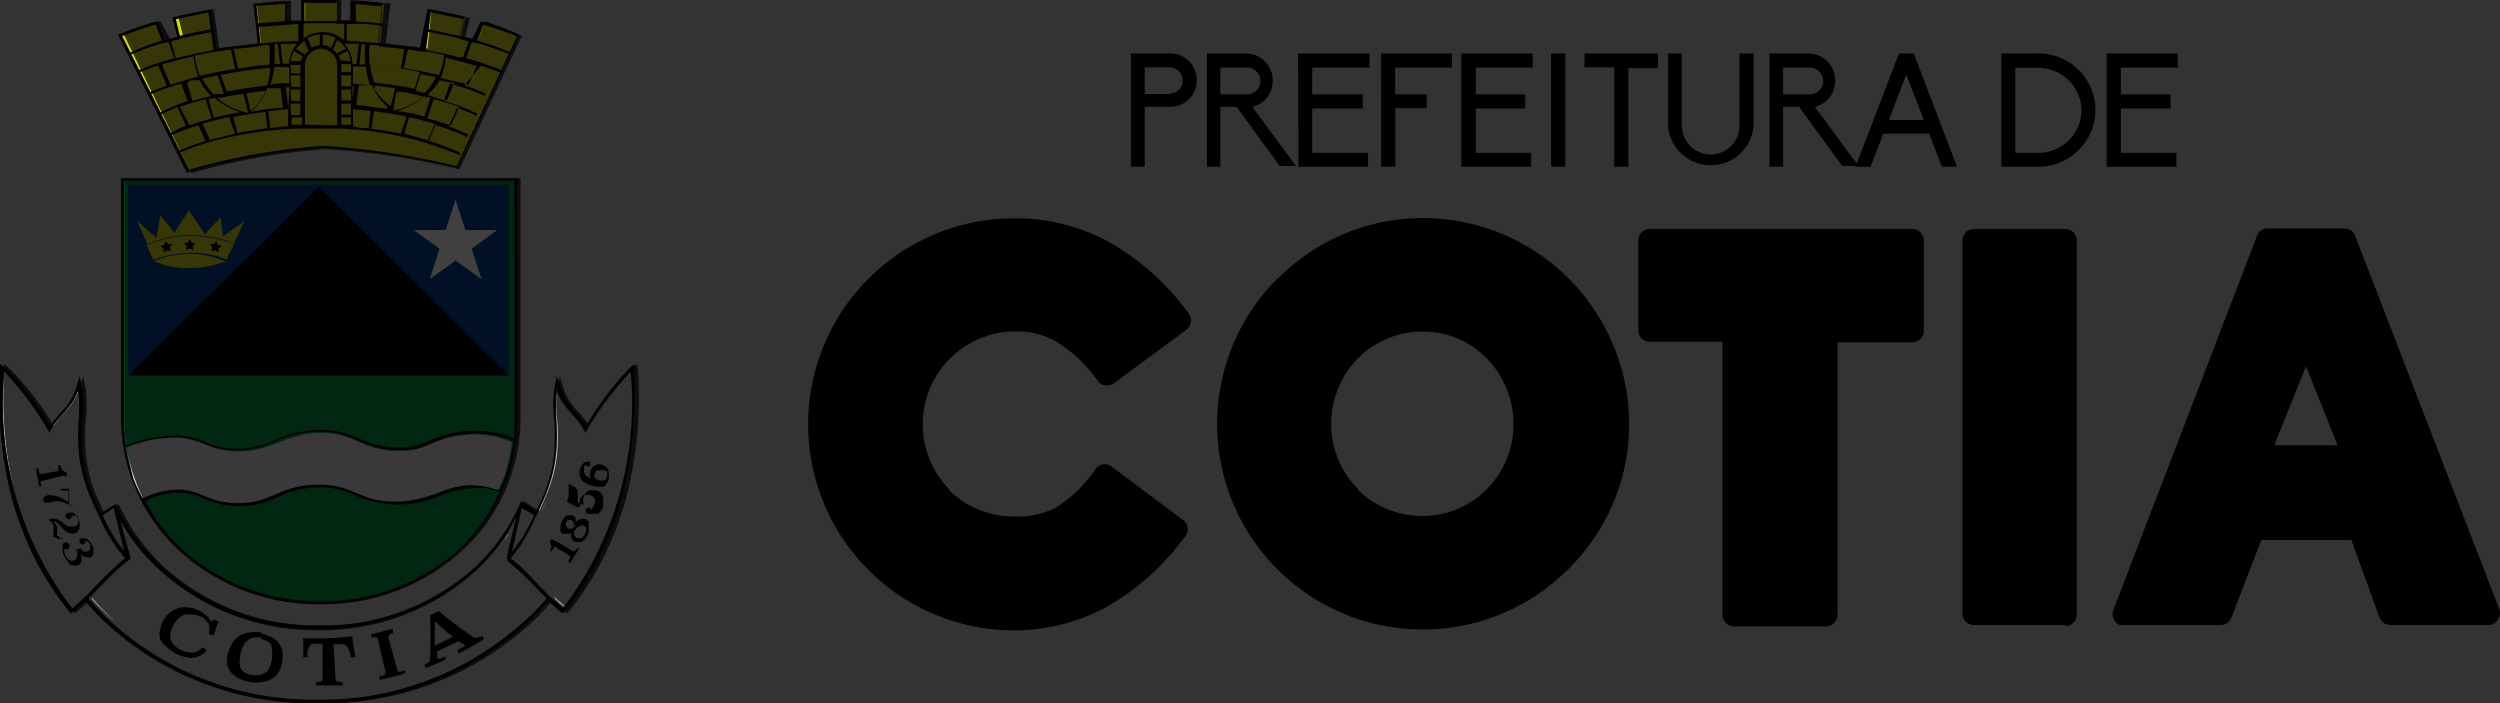 <svg xmlns="http://www.w3.org/2000/svg" viewBox="0 0 93.56 26.32"><rect x="0" y="0" width="93.56" height="26.32" fill="#333333" stroke="none"/><defs><style>.cls-1{fill:#009741;}.cls-2{fill:#003f8f;}.cls-3{fill:#010001;}.cls-4{fill:#d2d818;}.cls-5{fill:#fff;}.cls-6{fill:#e4e1de;}.cls-7{fill:#ccc;fill-rule:evenodd;}.cls-8{opacity:0.75;}</style></defs><title>Ativo 14</title><g id="Camada_2" data-name="Camada 2"><g id="Camada_1-2" data-name="Camada 1"><path d="M78.84,6.24h2.61V5.72H79.37V4.06h1.86V3.53H79.37v-1H81.5V2H78.84Zm-2.58-.52h-.84V2.54h.84A1.62,1.62,0,0,1,77.9,4.13a1.62,1.62,0,0,1-1.64,1.59m-1.36.52h1.36a2.14,2.14,0,0,0,2.16-2.11A2.13,2.13,0,0,0,76.26,2H74.9ZM72,4.49H70.69l.65-1.7Zm.67,1.75h.57L71.62,2h-.55L69.44,6.24H70L70.48,5H72.2ZM66.73,2.53h1a.5.5,0,0,1,0,1h-1ZM67.92,4a1,1,0,0,0,.76-1,1,1,0,0,0-.3-.71,1,1,0,0,0-.7-.29H66.22V6.24h.51V4h.6l1.61,2.21h.61ZM65.1,2V4.7a1.08,1.08,0,0,1-2.16,0V2h-.52V4.7a1.61,1.61,0,0,0,3.21,0V2ZM60.41,6.24h.53V2.55h1.11V2H59.3v.52h1.11Zm-2.36,0h.53V2h-.53Zm-3.36,0H57.3V5.72H55.23V4.06h1.85V3.53H55.23v-1h2.13V2H54.69Zm-3,0h.53V4.05h1.17V3.53H52.21v-1h2.13V2H51.68Zm-3.1,0h2.61V5.72H49.11V4.06H51V3.53H49.11v-1h2.14V2H48.58ZM45.67,2.53h1a.5.5,0,0,1,0,1h-1ZM46.87,4a1,1,0,0,0,.76-1,1,1,0,0,0-.3-.71,1,1,0,0,0-.7-.29H45.17V6.24h.5V4h.61l1.61,2.21h.61Zm-3.08-.48h-.95v-1h.95a.49.49,0,0,1,.47.49.48.48,0,0,1-.47.49M42.32,6.24h.52V4h.95a1,1,0,0,0,1-1,1.05,1.05,0,0,0-.29-.71A1,1,0,0,0,43.79,2H42.32Z"></path><path d="M85.11,16.66h2.37L86.3,13.71Zm8,6.73H89.46a.44.44,0,0,1-.41-.28L88,20.21H84.63l-1.11,2.87a.44.44,0,0,1-.42.31H79.49a.39.39,0,0,1-.15,0,.43.43,0,0,1-.25-.56L84.45,8.87a.43.43,0,0,1,.42-.32h2.86a.43.43,0,0,1,.41.28l5.38,13.93a.45.45,0,0,1-.39.63m-15.84,0H73.88a.44.44,0,0,1-.44-.44V9a.44.44,0,0,1,.44-.43h3.41a.43.43,0,0,1,.43.43V23a.44.44,0,0,1-.43.44m-9,0h-3.4a.44.44,0,0,1-.43-.44V12.79H61.74a.43.43,0,0,1-.43-.43V9a.43.43,0,0,1,.43-.43h9.79A.44.44,0,0,1,72,9v3.38a.44.44,0,0,1-.44.43H68.77V23a.44.44,0,0,1-.43.44M50.8,18.31a3.43,3.43,0,0,0,2.43,1,3.39,3.39,0,0,0,2.41-1,3.44,3.44,0,0,0,1-2.43,3.53,3.53,0,0,0-1-2.47,3.33,3.33,0,0,0-2.4-1,3.38,3.38,0,0,0-2.42,1,3.49,3.49,0,0,0-1,2.47,3.43,3.43,0,0,0,1,2.42m-3-7.87a7.64,7.64,0,0,1,5.44-2.27,7.73,7.73,0,0,1,7.71,7.72,7.6,7.6,0,0,1-2.27,5.41A7.69,7.69,0,1,1,47.79,10.44M35.51,18.33a3.43,3.43,0,0,0,2.46,1A3.11,3.11,0,0,0,39.51,19,5,5,0,0,0,41,17.55a.43.43,0,0,1,.6-.09l2.67,2,0,0a.41.41,0,0,1,.09.6,9.27,9.27,0,0,1-3,2.68,7.22,7.22,0,0,1-3.45.85A7.71,7.71,0,0,1,38,8.17a7.24,7.24,0,0,1,3.56.92,9.39,9.39,0,0,1,2.93,2.65l0,0a.43.43,0,0,1-.09.6l-2.71,2h0a.43.43,0,0,1-.61-.09,5.31,5.31,0,0,0-1.54-1.46A3,3,0,0,0,38,12.4a3.48,3.48,0,0,0-2.46,5.93"></path><path class="cls-1" d="M12,22.55h0c-4.07,0-7.36-2.87-7.36-6.94V6.72H19.31v8.89c0,4.07-3.3,6.94-7.36,6.94"></path><rect class="cls-2" x="4.8" y="6.91" width="14.23" height="7.15"></rect><polygon class="cls-3" points="4.81 14.05 11.93 6.98 19.04 14.05 4.81 14.05"></polygon><path class="cls-4" d="M8.46,9.81l0,0A3.05,3.05,0,0,0,7.11,9.5a3.62,3.62,0,0,0-1.35.27h0l0,0a2.94,2.94,0,0,0,1.35.26,3.87,3.87,0,0,0,1.34-.25"></path><path class="cls-4" d="M8.74,9.18C8.66,9,7.65,8.83,7.11,8.83a4.06,4.06,0,0,0-1.62.35h0l.25.55a3.9,3.9,0,0,1,1.37-.27,3.3,3.3,0,0,1,1.38.26c0-.1.15-.31.25-.54Z"></path><path class="cls-4" d="M5.49,9.15A4.25,4.25,0,0,1,7.11,8.8c.54,0,1.55.17,1.63.36v0l.4-.88-.8.57-.08-.72-.59.63-.6-.88-.55.83L6,8.05l-.14.86-.73-.64.41.91v0"></path><polygon class="cls-3" points="7.1 9.29 6.96 9.37 6.99 9.21 6.88 9.11 7.03 9.08 7.1 8.94 7.17 9.08 7.32 9.11 7.21 9.21 7.23 9.37 7.1 9.29"></polygon><polygon class="cls-3" points="6.25 9.36 6.13 9.45 6.13 9.3 6 9.21 6.15 9.16 6.2 9.01 6.29 9.14 6.44 9.14 6.35 9.26 6.4 9.41 6.25 9.36"></polygon><polygon class="cls-3" points="8.05 9.36 8.18 9.45 8.17 9.3 8.3 9.21 8.15 9.16 8.1 9.01 8.01 9.14 7.86 9.14 7.95 9.26 7.9 9.41 8.05 9.36"></polygon><polygon class="cls-5" points="17.05 7.47 17.42 8.61 18.61 8.61 17.65 9.31 18.02 10.45 17.05 9.75 16.08 10.45 16.45 9.31 15.48 8.61 16.68 8.61 17.05 7.47"></polygon><path class="cls-4" d="M18.06.86l-.26.69-.57-.14L17.4.68C17,.59,16.57.49,16.08.4l-.2,1.47-.77-.1c-.23,0-.89-.1-.89-.1l.16-1.5Q13.84.11,13.24.08l0,.74h-.63V.06H11.35V.82h-.63l0-.73L9.54.17l.16,1.5s-.65.09-.89.1L8,1.87,7.84.4c-.49.09-.93.19-1.32.28l.18.73-.57.14L5.86.85a11.79,11.79,0,0,0-1.36.47l2.56,5.1a24.27,24.27,0,0,1,5-.9,28.47,28.47,0,0,1,5,.77l2.3-4.94A9.94,9.94,0,0,0,18.06.86"></path><path class="cls-3" d="M7,6.48,4.42,1.3l0,0A12.68,12.68,0,0,1,5.85.8H5.9l.26.7.47-.12L6.45.64h.06c.42-.1.87-.2,1.32-.28h.06l.2,1.47c.14,0,.53-.08.72-.09s.68-.07.84-.1L9.48.13h.06c.37,0,.76-.07,1.14-.09h.06l0,.74h.53V0h1.32l0,.76h.52l0-.74h.05c.38,0,.77.05,1.15.09h0l-.16,1.5c.16,0,.64.09.83.1s.58.07.73.09L16,.34h.05c.45.08.9.18,1.33.28l0,0-.18.72.47.12L18,.8h0a10.51,10.51,0,0,1,1.38.49l.05,0-2.34,5h0a28.87,28.87,0,0,0-5-.76,24.69,24.69,0,0,0-5,.89ZM4.57,1.35l2.52,5a23.8,23.8,0,0,1,5-.89,28.46,28.46,0,0,1,5,.76l2.26-4.86A11.36,11.36,0,0,0,18.09.93l-.26.69-.67-.17.18-.73L16.13.46l-.2,1.48h-.06s-.54-.09-.76-.11-.87-.09-.9-.1h-.05l.16-1.5c-.34,0-.69-.06-1-.08l0,.74h-.73V.11H11.4V.88h-.73l0-.74L9.6.22l.16,1.5h0s-.66.09-.89.1-.77.11-.77.11H8L7.8.47C7.38.54,7,.63,6.58.72l.18.73-.66.17L5.83.92a12.72,12.72,0,0,0-1.26.43"></path><path class="cls-3" d="M19.1,2.06l0-.1a9.6,9.6,0,0,0-1.33-.46l0,.05-.56-.14V1.35L16,1.09h0l0,.1c.6.1,1.12.22,1.55.33l-.22.62-.17,0c-.35-.09-.76-.19-1.24-.27v0l-.77-.1c-.23,0-.89-.1-.89-.1V1.61c-.4,0-.83-.07-1.28-.09V.89c.47,0,.92,0,1.34.09h0l0-.1L13.21.79v0h-.63v0H11.34v0h-.63v0L9.62.87V1c.48,0,1-.08,1.54-.1v.64c-.52,0-1,.05-1.48.09v.06s-.66.09-.9.1L8,1.87v0c-.55.1-1,.21-1.42.31L6.4,1.53c.43-.11.95-.23,1.55-.33V1.09c-.47.08-.89.17-1.26.26l0,.06-.57.14,0-.05A9.11,9.11,0,0,0,4.81,2h0l0,.08A9.67,9.67,0,0,1,6.3,1.56l.22.62a9.78,9.78,0,0,0-1.36.46l0,.09c.14-.06.39-.16.76-.28l.32.75-.7.27,0,.1a9.77,9.77,0,0,1,1.24-.44l.24.65A8.18,8.18,0,0,0,6,4.21L6,4.3,6.63,4l.33.7A5.56,5.56,0,0,0,6.34,5l0,.09a9.46,9.46,0,0,1,1.09-.4l.26.59a10.55,10.55,0,0,0-1.07.39l0,.09a9.93,9.93,0,0,1,1-.38,14.49,14.49,0,0,1,3.51-.57h1.47a12.62,12.62,0,0,1,4.61,1l0-.1a9,9,0,0,0-1.21-.45l.26-.59a8.33,8.33,0,0,1,1.22.46l.05-.1c-.16-.07-.41-.18-.74-.3l.32-.7c.37.14.62.25.74.31l0-.09a7.72,7.72,0,0,0-1.24-.48l.23-.65a11.84,11.84,0,0,1,1.32.47l0-.09c-.13-.06-.39-.17-.78-.31L18,2.46c.4.13.67.23.81.29l.05-.09a11.46,11.46,0,0,0-1.41-.48l.21-.62a10,10,0,0,1,1.48.5m-2.52,0a2.57,2.57,0,0,1-.19.75c-.38-.09-.82-.18-1.32-.26l.16-.74c.5.07.95.16,1.35.25m-2.11,2c-.37,0-.76-.1-1.18-.13l.1-.74.5,0a2,2,0,0,0,.58.82m-.66-1.58a16.36,16.36,0,0,1,1.86.26l-.19.63c-.44-.09-1-.17-1.51-.23a2.9,2.9,0,0,1-.16-.66m.2.77.74.1-.17.67A2.16,2.16,0,0,1,14,3.31m.84.12c.35,0,.68.12,1,.18a2.48,2.48,0,0,1-1.13.53Zm1.08.21.2,0-.24.72q-.45-.12-1-.21a2.8,2.8,0,0,0,1-.56m0-.11-.33-.08.19-.63.57.12a2,2,0,0,1-.43.59M13.8,1.68c.47,0,.92.09,1.33.15L15,2.57c-.36-.06-.76-.1-1.17-.14a4.68,4.68,0,0,1,0-.75m0,1.51-.62-.06V2.49l.48,0a3.63,3.63,0,0,0,.14.66M10.79,4h0l-.1-.73h.15Zm.6-2.47.16.37a.62.62,0,0,0-.14.14l-.33-.2a1.14,1.14,0,0,1,.31-.31m1.54.31L12.6,2a.62.62,0,0,0-.14-.14l.16-.37a1.14,1.14,0,0,1,.31.31m-2,2.59h.37v.28H10.9Zm.48.28V2.45A.63.63,0,0,1,12,1.82h0a.63.63,0,0,1,.62.63V4.69Zm1.36-.28h.37v.28h-.37Zm.37-.1h-.37V3.88h.37Zm0-.53h-.37V3.35h.37Zm0-.53h-.37V2.82h.37Zm0-.82v.29h-.37V2.4h.37v0m-.39-.14a.73.73,0,0,0-.07-.19L13,1.91a.89.89,0,0,1,.12.38Zm-.35-.47a.67.67,0,0,0-.32-.1v-.4a1.11,1.11,0,0,1,.48.13Zm-.43-.5v.4a.63.63,0,0,0-.3.1l-.16-.37a1.22,1.22,0,0,1,.46-.13M11,1.91l.33.19a.73.73,0,0,0-.07.19h-.38A1.05,1.05,0,0,1,11,1.91m-.13.52v0h.37v.32H10.9Zm0,.39h.37v.43H10.9Zm0,.53h.37v.43H10.9Zm0,.53h.37v.43H10.9Zm2.32-.64h.06l-.06.47Zm.34-1.58h.14a3.81,3.81,0,0,0,0,.75l-.22,0Zm-.1,0-.09.74h-.15a1.2,1.2,0,0,0-.3-.76c.18,0,.36,0,.54,0M12,.87h.88l0,.64h0a1.23,1.23,0,0,0-.8-.31,1.2,1.2,0,0,0-.72.24l0-.57H12m-.87.76a1.18,1.18,0,0,0-.31.75l-.24,0-.08-.74q.3,0,.63,0m-.74,0,.09.75h-.21a6.41,6.41,0,0,0,0-.75h.13m.43.83v.64c-.24,0-.48,0-.71.06a2.94,2.94,0,0,0,.14-.66l.57,0m-2.45,1L8,3.53a2.25,2.25,0,0,1-.43-.59l.57-.12ZM8.26,2.8a15.85,15.85,0,0,1,1.85-.26A2.46,2.46,0,0,1,10,3.2c-.56.06-1.06.14-1.51.23ZM8,3.64A2.68,2.68,0,0,0,9,4.2q-.54.09-1,.21L7.8,3.69l.19,0m.12,0c.29-.06.61-.13,1-.18l.18.71a2.46,2.46,0,0,1-1.14-.53m1.07-.2.73-.1a2,2,0,0,1-.57.77ZM10,3.3l.5,0,.09.74c-.42,0-.81.08-1.18.14A2.23,2.23,0,0,0,10,3.3m.08-1.62a3.81,3.81,0,0,1,0,.75c-.42,0-.81.09-1.17.14l-.17-.75c.41-.05.85-.1,1.33-.14m-1.43.16.16.74c-.5.08-.94.17-1.32.26a2.56,2.56,0,0,1-.19-.76c.39-.08.84-.17,1.35-.24M6.38,3.17l-.32-.75c.23-.07.5-.15.8-.22l.38-.09a2.73,2.73,0,0,0,.19.76l-.3.07-.75.23M7,3.1,7.16,3,7.47,3a2.09,2.09,0,0,0,.43.59l-.5.13-.2.06Zm.1,1.6L6.73,4c.2-.07.44-.15.7-.22l.26-.07.24.72-.87.26m.79.54-.27-.6h0c.28-.08.61-.17,1-.25L8.79,5l-.94.24M8.9,5l-.18-.62c.36-.07.77-.14,1.22-.19L10,4.8q-.6.08-1.11.18m1.15-.83c.23,0,.48-.05.74-.06v.63l-.67.07Zm3.76.64c-.19,0-.39,0-.59-.06V4.09l.66.06Zm.1,0L14,4.16c.44.06.85.13,1.22.2L15,5c-.35-.07-.72-.13-1.12-.18m2.17.44L15.13,5l.18-.62c.38.09.73.18,1,.27ZM17.19,4l-.32.7c-.25-.09-.55-.18-.88-.27l.24-.72.29.08c.25.07.48.14.67.21m-.46-.26-.17,0L16,3.55A2.19,2.19,0,0,0,16.45,3l.34.08L17,3.1Zm1.13-1.32-.32.74L16.82,3l-.33-.08a2.42,2.42,0,0,0,.19-.76c.47.11.86.22,1.18.32"></path><path class="cls-3" d="M4.53,6.67v8.94a6.77,6.77,0,0,0,2.18,5,7.68,7.68,0,0,0,5.24,2,7.7,7.7,0,0,0,5.24-2,6.76,6.76,0,0,0,2.17-5V6.67Zm.18,10s0,.07,0,.1,0-.07,0-.1M5,17.93c.08.21.16.42.26.62-.1-.2-.18-.41-.26-.62m.26.62a1.86,1.86,0,0,0,.1.2,1.86,1.86,0,0,1-.1-.2m14-2.94a6.64,6.64,0,0,1-2.13,5A7.62,7.62,0,0,1,12,22.5a7.6,7.6,0,0,1-5.17-1.93,6.58,6.58,0,0,1-1.39-1.82h0a3.15,3.15,0,0,1,1.08-.31h.19a2,2,0,0,1,.89.21,3.34,3.34,0,0,0,1.14.29H9a3.18,3.18,0,0,0,1.37-.33,3.69,3.69,0,0,1,1.5-.37H12a3,3,0,0,1,1.32.3,3.54,3.54,0,0,0,1.56.34h0a4.32,4.32,0,0,0,1.64-.34,3.15,3.15,0,0,1,1.18-.27,2.42,2.42,0,0,1,.45,0,2.19,2.19,0,0,1,.53.14h0c.08-.17.15-.35.21-.52l-.18.41a3.77,3.77,0,0,0-.56-.15,2.6,2.6,0,0,0-.46,0c-1,0-1.5.61-2.82.61h0c-1.41,0-1.59-.63-2.88-.63h-.11c-1.38,0-1.68.69-2.86.69H8.72c-1-.07-1.22-.5-2-.5h-.2a3.35,3.35,0,0,0-1.11.31A5.79,5.79,0,0,1,5,17.93a7.67,7.67,0,0,1-.3-1.19,5.23,5.23,0,0,1,1.73-.37,2.34,2.34,0,0,1,.38,0c.9.15.91.41,1.8.48h.27c1.22,0,1.65-.67,3-.69H12c1.29,0,1.55.68,2.9.68H15c1.2,0,1.15-.52,2.66-.62h.18a3.49,3.49,0,0,1,1.4.3s0-.07,0-.11a3.79,3.79,0,0,0-1.42-.29H17.6a4.27,4.27,0,0,0-1.51.36,2.47,2.47,0,0,1-1.14.27h-.07a3.25,3.25,0,0,1-1.44-.34A3.29,3.29,0,0,0,12,16.09h-.07a4.2,4.2,0,0,0-1.61.37,3.35,3.35,0,0,1-1.39.33H8.65a2.71,2.71,0,0,1-.92-.23,3.9,3.9,0,0,0-.88-.25,2.38,2.38,0,0,0-.39,0,5,5,0,0,0-1.75.37,7,7,0,0,1-.07-1V6.77H19.25Z"></path><path class="cls-6" d="M17.61,16.26c-1.51.1-1.46.6-2.66.62-1.44,0-1.66-.71-3-.68s-1.84.79-3.27.68c-.89-.07-.91-.33-1.8-.48a4.51,4.51,0,0,0-2.11.34A7.67,7.67,0,0,0,5,17.93a5.79,5.79,0,0,0,.34.71,3.35,3.35,0,0,1,1.11-.31c1-.08,1.14.41,2.24.49,1.4.1,1.65-.64,3.12-.68s1.54.64,3,.63,1.91-.79,3.28-.57a3.77,3.77,0,0,1,.56.15l.18-.41a6.55,6.55,0,0,0,.33-1.39,3.59,3.59,0,0,0-1.58-.29"></path><path class="cls-7" d="M23.62,13.9a11.27,11.27,0,0,0-1.7,2.29c-.3-.64-.86-.91-1.06-1.58-.19,1,.32,2.18-.49,4.05-.11.24-.2.46-.3.67L19.5,19a7.15,7.15,0,0,1-1.73,2.4,8.6,8.6,0,0,1-5.9,2.19A8.62,8.62,0,0,1,6,21.35,7.22,7.22,0,0,1,4.27,19l-.54.36c-.11-.22-.21-.45-.32-.71-.82-1.87-.3-3.09-.49-4.05-.21.67-.76.94-1.07,1.58A11.39,11.39,0,0,0,.16,13.9,12.61,12.61,0,0,0,2.7,22.77c.19-.15.36-.31.53-.47a10,10,0,0,0,.95,1,11.23,11.23,0,0,0,7.69,2.89,11.27,11.27,0,0,0,7.7-2.89,9.21,9.21,0,0,0,1-1,6.6,6.6,0,0,0,.55.49,12.66,12.66,0,0,0,2.54-8.87"></path><path class="cls-3" d="M23.75,13.89v-.27l-.21.18a11.51,11.51,0,0,0-1.6,2.13,3.16,3.16,0,0,0-.42-.53,2.29,2.29,0,0,1-.52-.83l-.16-.5-.1.51a4.48,4.48,0,0,0,0,1.11,9.62,9.62,0,0,1,0,1.3,5.64,5.64,0,0,1-.43,1.62c-.09.18-.16.36-.24.52l-.43-.29-.13-.08-.07.14a7.19,7.19,0,0,1-1.7,2.36,8.49,8.49,0,0,1-5.81,2.15,8.5,8.5,0,0,1-5.81-2.15A7.27,7.27,0,0,1,4.39,19l-.07-.14-.12.08-.42.27-.25-.56A5.67,5.67,0,0,1,3.09,17a8.12,8.12,0,0,1,0-1.3,4.48,4.48,0,0,0,0-1.11l-.11-.51-.15.5a2.19,2.19,0,0,1-.53.83,4.67,4.67,0,0,0-.42.53A11.15,11.15,0,0,0,.25,13.8L0,13.62v.27a15.09,15.09,0,0,0,.45,4.79,12.42,12.42,0,0,0,.83,2.18,11.76,11.76,0,0,0,1.29,2l.08.1.11-.08.43-.39a9.35,9.35,0,0,0,.87.91,11.39,11.39,0,0,0,7.78,2.92,11.41,11.41,0,0,0,7.79-2.92,10.89,10.89,0,0,0,.88-.92c.14.13.29.27.45.4l.1.08.09-.1a11.12,11.12,0,0,0,1.28-2,11,11,0,0,0,.83-2.18,15.08,15.08,0,0,0,.46-4.79M20,19.25a6,6,0,0,1-.84,1.4L19.53,19ZM4.25,19l.4,1.63a6,6,0,0,1-.81-1.35ZM2.7,22.77A12.61,12.61,0,0,1,.16,13.9a11.39,11.39,0,0,1,1.69,2.29c.31-.64.86-.91,1.07-1.58.19,1-.33,2.18.49,4.05l.42.93a5.73,5.73,0,0,0,.85,1.3c-.55.45-1,.94-1.45,1.41h0l-.1.09a5.3,5.3,0,0,1-.43.38m16.87.53a11.27,11.27,0,0,1-7.7,2.89A11.25,11.25,0,0,1,4.18,23.3a9.24,9.24,0,0,1-.87-.9c.17-.16.32-.32.47-.48.31-.31.62-.63,1-.93l.11-.09,0,0L4.5,19.47A7.19,7.19,0,0,0,6,21.35a8.62,8.62,0,0,0,5.9,2.19,8.6,8.6,0,0,0,5.9-2.19,7.18,7.18,0,0,0,1.52-2l-.35,1.47,0,0L19,21a11,11,0,0,1,1,.93l.46.47a10.78,10.78,0,0,1-.88.91m1.51-.53-.45-.39a.94.94,0,0,0-.1-.1c-.47-.46-.89-1-1.43-1.39A5.59,5.59,0,0,0,20,19.43h0c.11-.23.22-.49.35-.77.81-1.87.3-3.09.49-4.05.2.67.76.94,1.06,1.58a11.27,11.27,0,0,1,1.7-2.29,12.66,12.66,0,0,1-2.54,8.87"></path><path class="cls-3" d="M8,23.78l-.19-.06a.66.66,0,0,0,0-.37.64.64,0,0,0-.29-.27A.88.88,0,0,0,7.14,23a.61.61,0,0,0-.24,0,.74.74,0,0,0-.22.14,1.08,1.08,0,0,0-.18.24.75.75,0,0,0-.11.29.57.57,0,0,0,0,.26.56.56,0,0,0,.13.22.79.79,0,0,0,.23.16.87.87,0,0,0,.48.11.65.65,0,0,0,.36-.2l.15.12a.6.6,0,0,1-.19.16.64.64,0,0,1-.24.1.64.64,0,0,1-.31,0,1.37,1.37,0,0,1-.38-.12,1.74,1.74,0,0,1-.37-.26A1,1,0,0,1,6,23.93.57.57,0,0,1,6,23.57a.82.82,0,0,1,.13-.38,1.09,1.09,0,0,1,.29-.31.91.91,0,0,1,.34-.14.83.83,0,0,1,.35,0,1.27,1.27,0,0,1,.36.12,1.14,1.14,0,0,1,.29.21.69.69,0,0,1,.15.21A1.14,1.14,0,0,1,8,23.18l.17.07L8,23.78"></path><path class="cls-3" d="M9.78,23.71a1.6,1.6,0,0,1,.35.12.68.68,0,0,1,.27.2.86.86,0,0,1,.16.3,1.24,1.24,0,0,1,0,.44,1,1,0,0,1-.12.36.67.67,0,0,1-.24.26.86.86,0,0,1-.37.13,1.4,1.4,0,0,1-.5,0,1.65,1.65,0,0,1-.41-.14,1,1,0,0,1-.29-.24.7.7,0,0,1-.13-.32.93.93,0,0,1,.05-.42A1.2,1.2,0,0,1,8.74,24,.94.94,0,0,1,9,23.77a1,1,0,0,1,.35-.1,1.35,1.35,0,0,1,.43,0m0,.19a.86.86,0,0,0-.27,0,.54.54,0,0,0-.37.24,1.56,1.56,0,0,0-.11.26,1.55,1.55,0,0,0-.06.39A.53.53,0,0,0,9,25a.44.44,0,0,0,.16.17.85.85,0,0,0,.24.09.91.91,0,0,0,.32,0,.54.54,0,0,0,.23-.1.45.45,0,0,0,.14-.19,1.18,1.18,0,0,0,.09-.3,1.49,1.49,0,0,0,0-.36.52.52,0,0,0-.07-.24A.4.4,0,0,0,10,24a.66.66,0,0,0-.21-.08"></path><path class="cls-3" d="M13.3,24.6l-.17,0a1.2,1.2,0,0,0-.07-.26.35.35,0,0,0-.09-.16.19.19,0,0,0-.11-.07.39.39,0,0,0-.15,0l-.23,0,.08,1.32c0,.07.09.1.26.09v.13c-.32,0-.64,0-1,0v-.13c.17,0,.25,0,.25-.11l0-1.32h-.22l-.15,0a.24.24,0,0,0-.11.09.48.48,0,0,0-.08.16,1.5,1.5,0,0,0,0,.26h-.16c0-.24,0-.48,0-.72a11.37,11.37,0,0,0,1.84-.07c0,.23.06.47.1.71"></path><path class="cls-3" d="M14.73,23.7c-.15,0-.21.1-.19.17l.33,1.21c0,.07.11.09.28,0a.93.93,0,0,0,0,.13c-.31.09-.63.17-.95.23l0-.13c.17,0,.24-.09.23-.16-.1-.41-.19-.82-.29-1.23q0-.11-.24-.06l0-.13c.27-.06.54-.12.8-.2l0,.13"></path><path class="cls-3" d="M17.8,23.86c.05,0,.13,0,.25-.06l.07.11c-.31.2-.63.38-.95.55l-.06-.13.23-.12c.05,0,.06-.05.05-.08l0,0L17.15,24l-.79.38a2.35,2.35,0,0,1,0,.26,0,0,0,0,0,0,0s.06,0,.14,0l.17-.07,0,.12c-.24.11-.49.22-.74.31l-.05-.13a.76.76,0,0,0,.16-.08.1.1,0,0,0,.05-.07,15.88,15.88,0,0,0,0-1.69l.33-.16a16,16,0,0,0,1.33,1m-1.45.28.65-.32c-.23-.18-.46-.38-.68-.58q0,.45,0,.9"></path><path class="cls-3" d="M20.66,20.18l.06.05.05,0,.68.4s.09,0,.15-.12l.07,0a4.65,4.65,0,0,1-.34.56l-.07-.05c.08-.12.09-.19.06-.22l-.56-.35-.12.18-.07,0a.3.3,0,0,0,0-.36.54.54,0,0,0,.09-.12"></path><path class="cls-3" d="M21.53,19.57a.34.34,0,0,1,.18-.14.28.28,0,0,1,.2,0,.38.38,0,0,1,.12.09.29.29,0,0,1,0,.13.45.45,0,0,1,0,.16A.64.64,0,0,1,22,20a1.28,1.28,0,0,1-.1.17l-.12.11-.13,0a.25.25,0,0,1-.14,0,.22.22,0,0,1-.12-.13.33.33,0,0,1,0-.22l-.07.05-.08,0h-.09l-.08,0a.24.24,0,0,1-.09-.08.28.28,0,0,1,0-.12.62.62,0,0,1,0-.13,1.21,1.21,0,0,1,.05-.14l.08-.13a.28.28,0,0,1,.1-.09.21.21,0,0,1,.11,0,.19.19,0,0,1,.12,0,.19.19,0,0,1,.1.1.55.55,0,0,1,0,.19m-.05.3a.24.24,0,0,0,0,.15.27.27,0,0,0,.11.1.18.18,0,0,0,.16,0,.29.29,0,0,0,.14-.15c.07-.16.05-.26-.06-.31a.12.12,0,0,0-.1,0l-.1.05-.09.08-.08.09m0-.22a.53.53,0,0,0,0-.13.21.21,0,0,0-.1-.08l0,0h-.07a.1.1,0,0,0-.05,0l-.06.08a.31.31,0,0,0,0,.15.14.14,0,0,0,.08.09.06.06,0,0,0,.07,0l.07,0,.08-.06.07-.07"></path><path class="cls-3" d="M21.55,18.25a.36.36,0,0,1,.07.18.69.69,0,0,1,0,.2.08.08,0,0,1,0,0s0,0,0,.06l0,.06,0,.05.21.11v-.14a.74.74,0,0,1,0-.14.74.74,0,0,1,.09-.18.41.41,0,0,1,.13-.1.28.28,0,0,1,.13,0l.13,0a.39.39,0,0,1,.17.09.38.38,0,0,1,.09.15.51.51,0,0,1,0,.18.79.79,0,0,1,0,.2.53.53,0,0,1-.08.15.57.57,0,0,1-.11.11l-.11,0H22a.14.14,0,0,1-.07-.06.09.09,0,0,1,0-.1.11.11,0,0,1,.06-.07.14.14,0,0,1,.09,0,.1.1,0,0,1,0,0,.2.2,0,0,1,0,.07.12.12,0,0,0,.09-.06.37.37,0,0,0,.08-.14c.06-.17,0-.29-.2-.35a.2.2,0,0,0-.1,0h-.1a.13.13,0,0,0-.07.06.15.15,0,0,0-.06.09.65.65,0,0,0,0,.28l-.08.05-.41-.21,0-.08.05-.09a.42.42,0,0,1,0-.1l0-.09a1.55,1.55,0,0,0,0-.15.77.77,0,0,0,0-.15l.05,0"></path><path class="cls-3" d="M22.16,18a.26.26,0,0,1-.07-.15.6.6,0,0,1,0-.19.59.59,0,0,1,.06-.14.2.2,0,0,1,.09-.09l.11-.05h.14a.35.35,0,0,1,.13.05.22.22,0,0,1,.1.09.34.34,0,0,1,.06.16.65.65,0,0,1,0,.23.47.47,0,0,1-.08.19.3.3,0,0,1-.13.12l-.19,0a1,1,0,0,1-.26-.05.64.64,0,0,1-.19-.08.44.44,0,0,1-.15-.12.34.34,0,0,1-.08-.17.37.37,0,0,1,0-.21.58.58,0,0,1,.05-.14.44.44,0,0,1,.08-.11l.09-.06H22a.14.14,0,0,1,.08,0,.08.08,0,0,1,0,.08.09.09,0,0,1,0,.08.1.1,0,0,1-.09,0l-.06,0a.07.07,0,0,1,0-.05.13.13,0,0,0-.07.06.31.31,0,0,0,0,.12.53.53,0,0,0,0,.12.41.41,0,0,0,.05.09.48.48,0,0,0,.13.09l.21.07m0-.23a.29.29,0,0,0,0,.16.31.31,0,0,0,.17.1.29.29,0,0,0,.21,0,.19.19,0,0,0,.09-.14.28.28,0,0,0,0-.09l0-.08-.07-.06-.11,0h-.12l-.08,0-.06.06,0,.08"></path><path class="cls-3" d="M2.45,17.81H2.32L1.56,18c-.05,0-.06.08,0,.2l-.09,0c-.06-.26-.08-.4-.12-.67h.09c0,.15.05.22.1.21l.64-.11c0-.09,0-.13,0-.22l.08,0a.32.32,0,0,0,.24.28.92.92,0,0,0,0,.16"></path><path class="cls-3" d="M2.68,18.93a1.6,1.6,0,0,0-.25-.11l-.2-.06H2.06a.84.84,0,0,0-.2.05H1.81l-.05,0H1.7s0,0-.06,0l0,0,0-.06a.12.12,0,0,1,0-.13.24.24,0,0,1,.13-.08.75.75,0,0,1,.21,0,.65.65,0,0,1,.2.05.88.88,0,0,1,.2.09.94.94,0,0,1,.18.12l0-.07s0,0,0-.06a.25.25,0,0,1,0-.08.19.19,0,0,1,0-.08v-.08a.09.09,0,0,0,0-.07s0,0,0,0l0,0-.05,0H2.28l0-.07h.17l.07,0,.06,0a.39.39,0,0,1,0,.09.62.62,0,0,1,0,.13.28.28,0,0,1,0,.09s0,.07,0,.1a.69.69,0,0,0,0,.13.18.18,0,0,0,.05.07.15.15,0,0,0,.08,0l-.06.07"></path><path class="cls-3" d="M2.4,20.17l0,0,0,0-.07,0H2.17a.15.15,0,0,1-.07-.05L2,20.1,2,20v-.11a.45.45,0,0,0,0-.11.35.35,0,0,0,0-.13l-.06-.1-.09-.05,0-.08a.57.57,0,0,1,.23,0,.75.75,0,0,1,.18.08.71.71,0,0,1,.14.1l.13.1.13,0a.24.24,0,0,0,.14,0,.22.22,0,0,0,.12-.11.26.26,0,0,0,0-.17.43.43,0,0,0,0-.07l0-.05,0,0H2.67a.08.08,0,0,1,0,.07.1.1,0,0,1-.06.05.11.11,0,0,1-.08,0,.16.16,0,0,1-.07-.07.11.11,0,0,1,0-.1.09.09,0,0,1,.07-.06h.09a.53.53,0,0,1,.12,0,.41.41,0,0,1,.1.09.38.38,0,0,1,.09.15.43.43,0,0,1,.05.16.33.33,0,0,1,0,.14.21.21,0,0,1-.05.13.27.27,0,0,1-.13.1.27.27,0,0,1-.17,0,.26.26,0,0,1-.15-.07.53.53,0,0,1-.14-.12l-.12-.13a.6.6,0,0,0-.12-.11.15.15,0,0,0-.12,0,.27.27,0,0,1,.1.08l.06.11,0,.1v.08s0,.06,0,.08a.24.24,0,0,0,0,.08l0,0,0,0,0,0h.07l0,.07"></path><path class="cls-3" d="M3,20.51l.06.08.07.05.08,0,.08,0a.15.15,0,0,0,.08-.11.25.25,0,0,0,0-.16.24.24,0,0,0-.08-.09.14.14,0,0,0-.1-.05.17.17,0,0,1,0,.07.1.1,0,0,1-.05.06.1.1,0,0,1-.09,0,.13.13,0,0,1-.07-.06.18.18,0,0,1,0-.1A.14.14,0,0,1,3,20.15s.06,0,.09,0l.11,0a.42.42,0,0,1,.12.08.37.37,0,0,1,.11.15.35.35,0,0,1,.06.14.3.3,0,0,1,0,.13.2.2,0,0,1,0,.11.24.24,0,0,1-.08.09.21.21,0,0,1-.17,0A.49.49,0,0,1,3,20.73a.41.41,0,0,1,.05.25.24.24,0,0,1-.12.17.23.23,0,0,1-.14,0,.28.28,0,0,1-.15,0A.67.67,0,0,1,2.53,21a1.4,1.4,0,0,1-.12-.18.7.7,0,0,1-.06-.17.45.45,0,0,1,0-.16.36.36,0,0,1,0-.11.16.16,0,0,1,.07-.07.12.12,0,0,1,.1,0,.12.12,0,0,1,.07.07.12.12,0,0,1,0,.1.13.13,0,0,1-.06.07.06.06,0,0,1-.06,0s0,0-.06,0a.23.23,0,0,0,0,.12.47.47,0,0,0,.06.15.29.29,0,0,0,.14.15.21.21,0,0,0,.17,0,.25.25,0,0,0,.12-.16.5.5,0,0,0-.05-.25l.07,0"></path><g class="cls-8"><path class="cls-3" d="M7.19,6.47a24.54,24.54,0,0,1,5-.89,28.52,28.52,0,0,1,5,.76h0l2.34-5,0,0A11.29,11.29,0,0,0,18.19.81h-.05l-.26.69-.47-.12.18-.72-.06,0c-.42-.1-.87-.2-1.32-.28h-.06L16,1.81c-.14,0-.53-.08-.72-.09s-.68-.08-.84-.1l.17-1.5H14.5c-.37,0-.76-.07-1.14-.09H13.3l0,.74h-.53V0H11.42V.77h-.53l0-.74H10.8c-.38,0-.77.05-1.15.09H9.6l.16,1.49c-.16,0-.64.09-.83.1s-.58.07-.73.09L8,.34H8c-.45.08-.9.18-1.33.28h0l.18.73-.47.12L6,.79H6a11.74,11.74,0,0,0-1.38.47l0,0L7.15,6.48Z"></path><path class="cls-3" d="M4.65,15.61a6.76,6.76,0,0,0,2.17,5,7.72,7.72,0,0,0,5.24,2,7.68,7.68,0,0,0,5.24-2,6.73,6.73,0,0,0,2.18-5V6.67H4.65Z"></path><path class="cls-3" d="M23.85,13.62l-.2.18a10.66,10.66,0,0,0-1.6,2.13,3.77,3.77,0,0,0-.42-.53,2.32,2.32,0,0,1-.53-.83l-.15-.5-.1.51a4.46,4.46,0,0,0,0,1.11,8.12,8.12,0,0,1,0,1.3,5.36,5.36,0,0,1-.44,1.62c-.08.18-.15.36-.23.52l-.44-.29-.13-.08-.06.14a7.19,7.19,0,0,1-1.7,2.36A8.5,8.5,0,0,1,12,23.41a8.5,8.5,0,0,1-5.81-2.15A7.27,7.27,0,0,1,4.51,19l-.07-.14-.13.08-.41.27-.25-.56A5.36,5.36,0,0,1,3.21,17a8.12,8.12,0,0,1,0-1.3,4.46,4.46,0,0,0,0-1.11l-.1-.51-.15.5a2.32,2.32,0,0,1-.53.83,4.67,4.67,0,0,0-.42.53A10.66,10.66,0,0,0,.36,13.8l-.2-.18,0,.27A15.08,15.08,0,0,0,.6,18.68a12.42,12.42,0,0,0,.83,2.18,11.76,11.76,0,0,0,1.29,2l.08.1.1-.08c.15-.13.3-.26.43-.39a9.45,9.45,0,0,0,.88.91A11.37,11.37,0,0,0,12,26.32a11.37,11.37,0,0,0,7.78-2.92,9.63,9.63,0,0,0,.89-.92c.14.13.29.27.45.4l.1.08.09-.1a11.7,11.7,0,0,0,1.28-2,12.42,12.42,0,0,0,.83-2.18,15.08,15.08,0,0,0,.46-4.79Zm-.12.28a8.17,8.17,0,0,0-1.11,1.4A8.17,8.17,0,0,1,23.73,13.9Zm-4.92,6.42c.09-.12.16-.25.24-.37C19,20.07,18.9,20.2,18.81,20.32Zm1.67-1.64-.29.65h0C20.28,19.12,20.37,18.91,20.48,18.68Zm-.76.33-.08,0h0Zm-3.08,3.28A8.89,8.89,0,0,1,12,23.54,8.79,8.79,0,0,1,6.8,21.89,8.79,8.79,0,0,0,12,23.54,8.89,8.89,0,0,0,16.64,22.29ZM5,20l.23.36Zm-1.11-.62h0l-.31-.7C3.64,18.93,3.75,19.15,3.85,19.37Zm-.6-1.5a5.55,5.55,0,0,1-.2-1.58A5.55,5.55,0,0,0,3.25,17.87ZM2,16.19H2a2.52,2.52,0,0,1,.27-.42A2.52,2.52,0,0,0,2,16.19Zm1.28,6.2c-.14.13-.28.26-.43.38a6,6,0,0,0,.52-.47Zm.18,0h0a10.54,10.54,0,0,0,.87.9A9.24,9.24,0,0,1,3.43,22.4Zm16.26.9A10.47,10.47,0,0,1,18,24.54a11.54,11.54,0,0,1-6,1.65,11.54,11.54,0,0,1-6-1.65A11.54,11.54,0,0,0,12,26.19a11.54,11.54,0,0,0,6-1.65,10.47,10.47,0,0,0,1.65-1.24,10.77,10.77,0,0,0,.87-.92h0A10.65,10.65,0,0,1,19.69,23.3Zm1.06-.92a.47.47,0,0,1-.1-.1c.17.17.35.33.54.49C21,22.64,20.89,22.51,20.75,22.38Z"></path></g></g></g></svg>